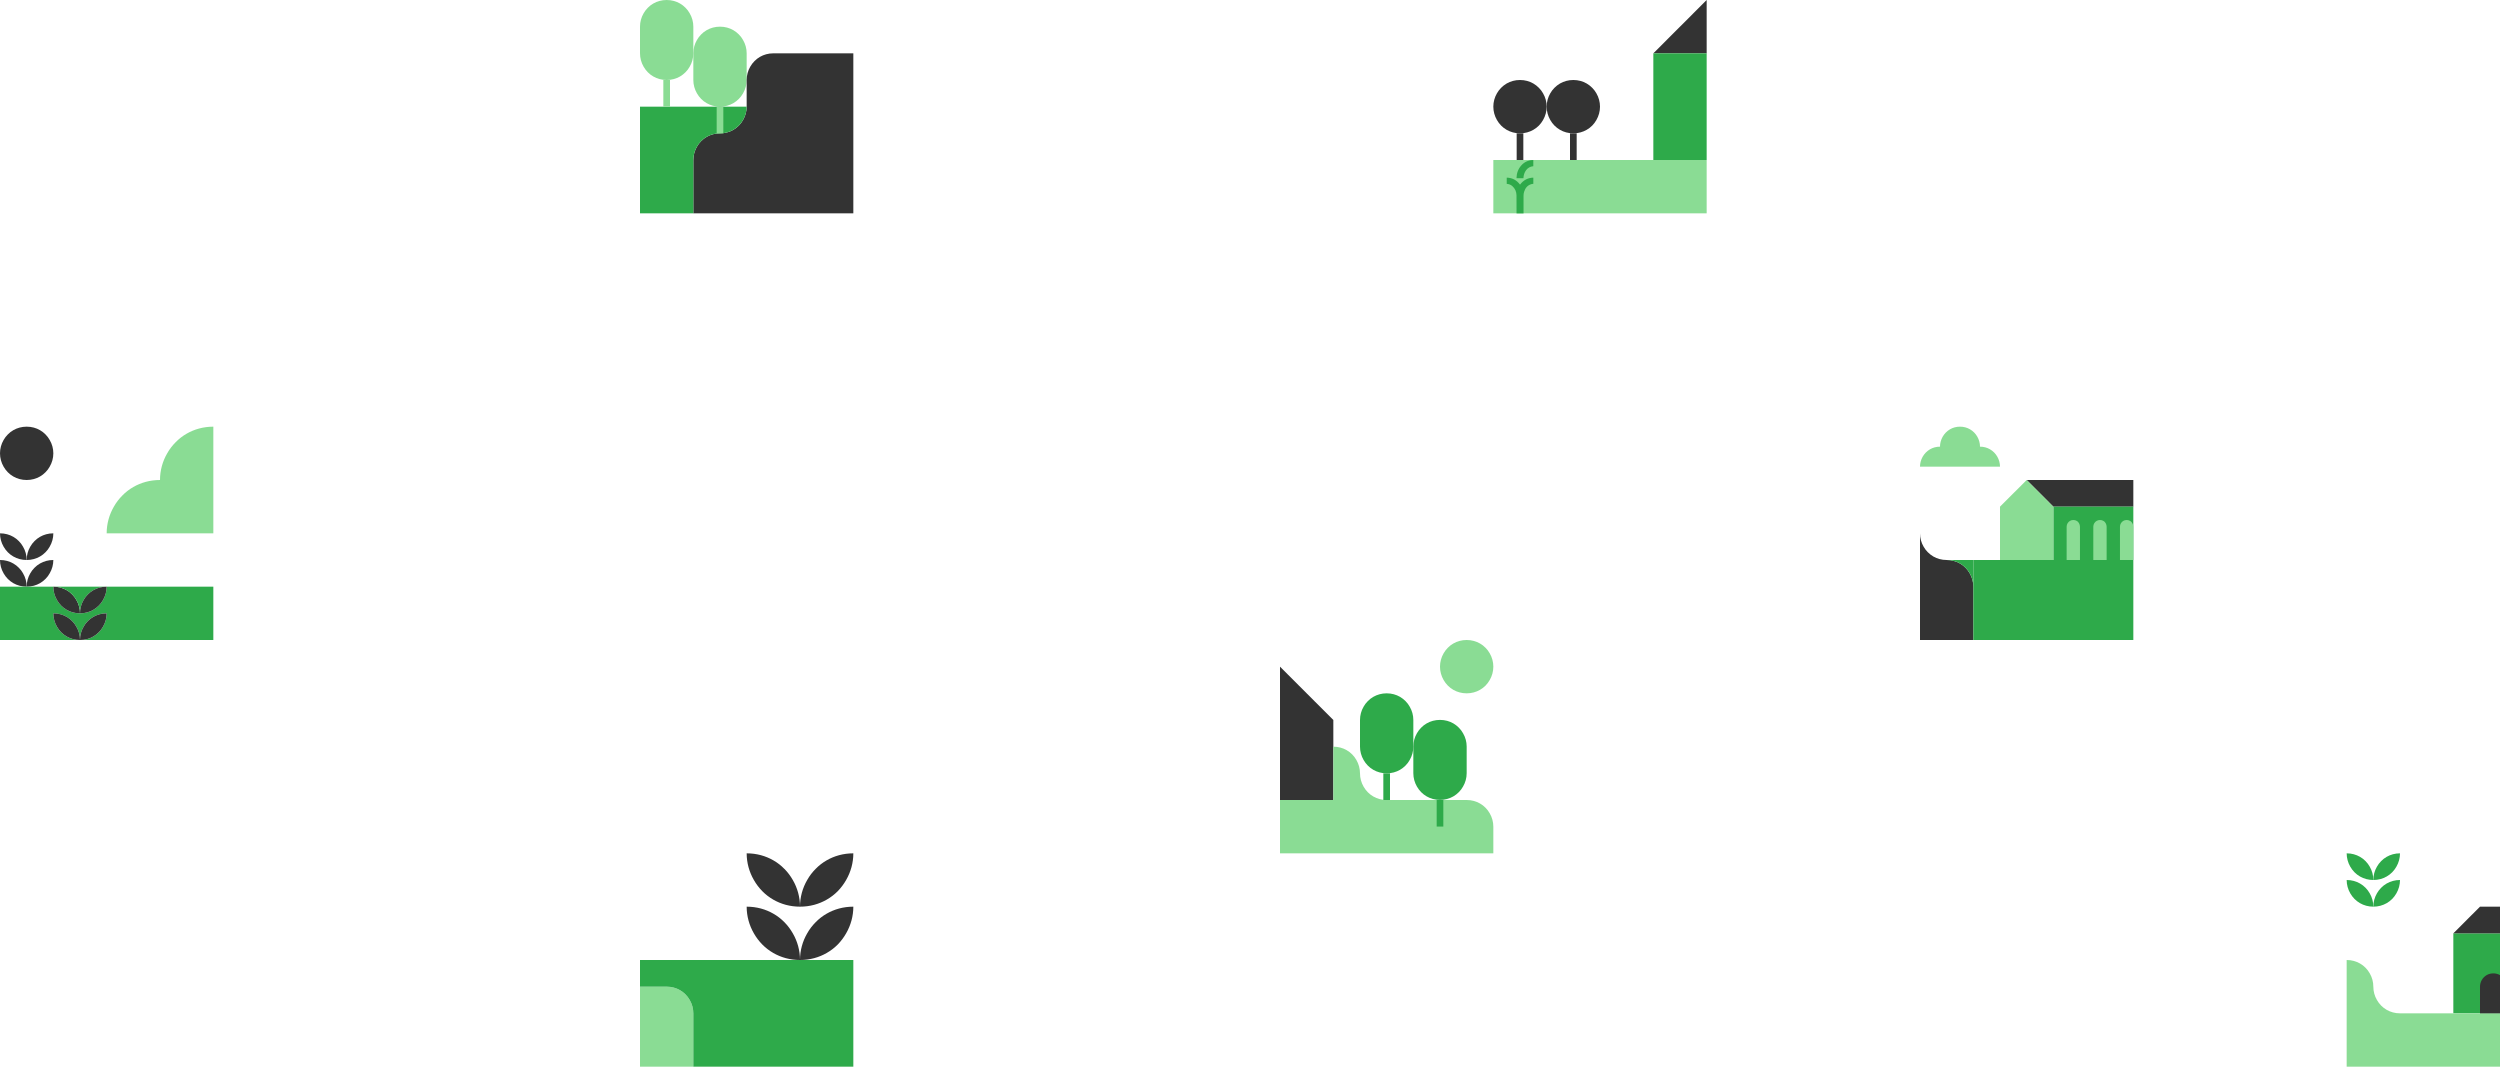 <svg width="375" height="160" viewBox="0 0 375 160" fill="none" xmlns="http://www.w3.org/2000/svg">
<g clip-path="url(#clip0_55_6051)">
<g clip-path="url(#clip1_55_6051)">
<path d="M104 4V8C104 8.705 103.81 9.395 103.455 10C103.29 10.3 103.08 10.58 102.83 10.83C102.585 11.08 102.305 11.295 102 11.475C101.425 11.805 100.75 12 100 12C99.25 12 98.575 11.805 98 11.475C97.695 11.3 97.415 11.085 97.17 10.835C96.925 10.585 96.71 10.3 96.54 10C96.19 9.395 96 8.705 96 8V4C96 3.29 96.19 2.6 96.54 2C96.71 1.695 96.925 1.415 97.17 1.17C97.415 0.915 97.695 0.7 98 0.525C98.575 0.195 99.25 0 100 0C100.75 0 101.425 0.195 102 0.525C102.305 0.705 102.585 0.92 102.83 1.17C103.08 1.42 103.29 1.7 103.455 2C103.81 2.6 104 3.29 104 4Z" fill="#8ADC94"/>
<path d="M112 8V12C112 12.705 111.81 13.395 111.455 14C111.29 14.3 111.08 14.58 110.83 14.83C110.585 15.08 110.305 15.295 110 15.475C109.425 15.805 108.75 16 108 16C107.25 16 106.575 15.805 106 15.475C105.695 15.3 105.415 15.085 105.17 14.835C104.925 14.585 104.71 14.3 104.54 14C104.19 13.395 104 12.705 104 12V8C104 7.29 104.19 6.6 104.54 6C104.71 5.695 104.925 5.415 105.17 5.17C105.415 4.915 105.695 4.7 106 4.525C106.575 4.195 107.25 4 108 4C108.75 4 109.425 4.195 110 4.525C110.305 4.705 110.585 4.92 110.83 5.17C111.08 5.42 111.29 5.7 111.455 6C111.81 6.6 112 7.29 112 8Z" fill="#8ADC94"/>
<path d="M128 8V32H104V24C104 23.29 104.19 22.6 104.54 22C104.71 21.695 104.925 21.415 105.17 21.17C105.415 20.915 105.695 20.7 106 20.525C106.575 20.195 107.25 20 108 20C108.75 20 109.425 19.805 110 19.475C110.305 19.295 110.585 19.08 110.83 18.83C111.08 18.58 111.29 18.3 111.455 18C111.81 17.395 112 16.705 112 16V12C112 11.29 112.19 10.6 112.54 10C112.71 9.695 112.925 9.415 113.17 9.17C113.415 8.915 113.695 8.7 114 8.525C114.575 8.195 115.25 8 116 8H128Z" fill="#333333"/>
<path d="M112 16C112 16.705 111.81 17.395 111.455 18C111.29 18.3 111.08 18.58 110.83 18.83C110.585 19.08 110.305 19.295 110 19.475C109.425 19.805 108.75 20 108 20C107.25 20 106.575 20.195 106 20.525C105.695 20.7 105.415 20.915 105.17 21.17C104.925 21.415 104.71 21.695 104.54 22C104.19 22.6 104 23.29 104 24V32H96V16H112Z" fill="#2EAA4A"/>
<path d="M100.5 12H99.5V16H100.5V12Z" fill="#8ADC94"/>
<path d="M108.5 16H107.5V20H108.5V16Z" fill="#8ADC94"/>
</g>
<g clip-path="url(#clip2_55_6051)">
<path d="M120 136C118.5 136 117.15 135.61 116 134.95C115.39 134.6 114.83 134.17 114.34 133.67C113.85 133.17 113.42 132.6 113.08 132C112.38 130.79 112 129.41 112 128C113.5 128 114.85 128.39 116 129.05C116.62 129.4 117.17 129.83 117.66 130.34H117.67C118.16 130.84 118.58 131.4 118.92 132C119.62 133.2 120 134.58 120 136Z" fill="#333333"/>
<path d="M128 136C128 137.41 127.62 138.79 126.92 140C126.58 140.6 126.16 141.16 125.67 141.67C125.18 142.16 124.62 142.6 124 142.95C122.85 143.61 121.5 144 120 144C120 142.58 120.38 141.2 121.08 140C121.42 139.39 121.85 138.83 122.34 138.34C122.83 137.83 123.39 137.4 124 137.05C125.15 136.39 126.5 136 128 136Z" fill="#333333"/>
<path d="M128 128C128 129.41 127.62 130.79 126.92 132C126.58 132.6 126.16 133.16 125.67 133.67C125.18 134.16 124.62 134.6 124 134.95C122.85 135.61 121.5 136 120 136C120 134.58 120.38 133.2 121.08 132C121.42 131.39 121.85 130.83 122.34 130.34C122.83 129.83 123.39 129.4 124 129.05C125.15 128.39 126.5 128 128 128Z" fill="#333333"/>
<path d="M120 144C118.5 144 117.15 143.61 116 142.95C115.39 142.6 114.83 142.17 114.34 141.67C113.85 141.17 113.42 140.6 113.08 140C112.38 138.79 112 137.41 112 136C113.5 136 114.85 136.39 116 137.05C116.62 137.4 117.18 137.84 117.67 138.34C118.16 138.84 118.58 139.4 118.92 140C119.62 141.2 120 142.58 120 144Z" fill="#333333"/>
<path d="M104 152V160H96V148H100C100.75 148 101.425 148.195 102 148.525C102.31 148.7 102.59 148.92 102.835 149.17C103.08 149.42 103.29 149.7 103.46 150C103.81 150.6 104 151.29 104 152Z" fill="#8ADC94"/>
<path d="M128 144V160H104V152C104 151.29 103.81 150.6 103.46 150C103.29 149.7 103.08 149.42 102.835 149.17C102.59 148.92 102.31 148.7 102 148.525C101.425 148.195 100.75 148 100 148H96V144H128Z" fill="#2EAA4A"/>
</g>
<g clip-path="url(#clip3_55_6051)">
<path d="M356 132C355.25 132 354.575 131.805 354 131.475C353.695 131.3 353.415 131.085 353.17 130.835C352.925 130.585 352.71 130.3 352.54 130C352.19 129.395 352 128.705 352 128C352.75 128 353.425 128.195 354 128.525C354.31 128.7 354.59 128.92 354.835 129.17C355.08 129.42 355.29 129.7 355.46 130C355.81 130.6 356 131.29 356 132Z" fill="#2EAA4A"/>
<path d="M360 132C360 132.705 359.81 133.395 359.46 134C359.29 134.3 359.08 134.58 358.835 134.835C358.59 135.08 358.31 135.3 358 135.475C357.425 135.805 356.75 136 356 136C356 135.29 356.19 134.6 356.54 134C356.71 133.695 356.925 133.415 357.17 133.17C357.415 132.915 357.695 132.7 358 132.525C358.575 132.195 359.25 132 360 132Z" fill="#2EAA4A"/>
<path d="M360 128C360 128.705 359.81 129.395 359.46 130C359.29 130.3 359.08 130.58 358.835 130.835C358.59 131.08 358.31 131.3 358 131.475C357.425 131.805 356.75 132 356 132C356 131.29 356.19 130.6 356.54 130C356.71 129.695 356.925 129.415 357.17 129.17C357.415 128.915 357.695 128.7 358 128.525C358.575 128.195 359.25 128 360 128Z" fill="#2EAA4A"/>
<path d="M356 136C355.25 136 354.575 135.805 354 135.475C353.695 135.3 353.415 135.085 353.17 134.835C352.92 134.58 352.71 134.3 352.54 134C352.19 133.395 352 132.705 352 132C352.75 132 353.425 132.195 354 132.525C354.31 132.7 354.59 132.92 354.835 133.17C355.08 133.42 355.29 133.7 355.46 134C355.81 134.6 356 135.29 356 136Z" fill="#2EAA4A"/>
<path d="M384 140H368V152H384V140Z" fill="#2EAA4A"/>
<path d="M384 136V140H368L369.17 138.835L370 138L370.83 137.17H370.835L372 136H384Z" fill="#333333"/>
<path d="M384 152V160H352V144C352.75 144 353.425 144.195 354 144.525C354.31 144.7 354.59 144.92 354.835 145.17C355.08 145.42 355.29 145.7 355.46 146C355.81 146.6 356 147.29 356 148C356 148.71 356.19 149.395 356.54 150C356.71 150.3 356.925 150.585 357.17 150.835C357.415 151.085 357.695 151.3 358 151.475C358.575 151.805 359.25 152 360 152H384Z" fill="#8ADC94"/>
<path d="M376 148V152H372V148C372 147.645 372.095 147.3 372.27 147C372.355 146.85 372.46 146.71 372.585 146.585C372.71 146.46 372.85 146.35 373 146.265C373.285 146.1 373.625 146.005 374 146.005C374.375 146.005 374.71 146.105 375 146.265C375.155 146.35 375.295 146.46 375.415 146.585C375.535 146.71 375.645 146.85 375.725 147C375.9 147.3 375.995 147.645 375.995 148H376Z" fill="#333333"/>
</g>
<g clip-path="url(#clip4_55_6051)">
<path d="M200 108V120H192V100L193.17 101.17L194 102L194.835 102.835L196 104L197.17 105.17L198 106L198.835 106.835L200 108Z" fill="#333333"/>
<path d="M224 100C224 100.705 223.81 101.395 223.46 102C223.29 102.3 223.08 102.58 222.835 102.835C222.59 103.08 222.31 103.3 222 103.475C221.425 103.805 220.75 104 220 104C219.25 104 218.575 103.805 218 103.475C217.695 103.3 217.415 103.085 217.17 102.835C216.92 102.58 216.71 102.3 216.54 102C216.19 101.395 216 100.705 216 100C216 99.295 216.19 98.605 216.54 98C216.71 97.7 216.925 97.415 217.17 97.17C217.415 96.915 217.695 96.7 218 96.525C218.575 96.195 219.25 96 220 96C220.75 96 221.425 96.195 222 96.525C222.31 96.7 222.585 96.915 222.83 97.17H222.835C223.08 97.42 223.29 97.7 223.46 98C223.81 98.605 224 99.295 224 100Z" fill="#8ADC94"/>
<path d="M224 124V128H192V120H200V112C200.75 112 201.425 112.195 202 112.525C202.31 112.7 202.59 112.92 202.835 113.17C203.08 113.42 203.29 113.7 203.46 114C203.81 114.605 204 115.295 204 116C204 116.705 204.19 117.395 204.54 118C204.71 118.3 204.925 118.585 205.17 118.835C205.415 119.085 205.695 119.3 206 119.475C206.575 119.805 207.25 120 208 120H220C220.75 120 221.425 120.195 222 120.525C222.31 120.7 222.59 120.92 222.835 121.17C223.08 121.42 223.29 121.7 223.46 122C223.81 122.605 224 123.295 224 124Z" fill="#8ADC94"/>
<path d="M220 111.985V115.985C220 116.69 219.81 117.38 219.455 117.985C219.29 118.285 219.08 118.565 218.83 118.815C218.585 119.065 218.305 119.28 218 119.46C217.425 119.79 216.75 119.985 216 119.985C215.25 119.985 214.575 119.79 214 119.46C213.695 119.285 213.415 119.07 213.17 118.82C212.925 118.57 212.71 118.285 212.54 117.985C212.19 117.38 212 116.69 212 115.985V111.985C212 111.275 212.19 110.585 212.54 109.985C212.71 109.68 212.925 109.4 213.17 109.155C213.415 108.9 213.695 108.685 214 108.51C214.575 108.18 215.25 107.985 216 107.985C216.75 107.985 217.425 108.18 218 108.51C218.305 108.69 218.585 108.905 218.83 109.155C219.08 109.405 219.29 109.685 219.455 109.985C219.81 110.585 220 111.275 220 111.985Z" fill="#2EAA4A"/>
<path d="M216.5 119.985H215.5V123.985H216.5V119.985Z" fill="#2EAA4A"/>
<path d="M212 108V112C212 112.705 211.81 113.395 211.455 114C211.29 114.3 211.08 114.58 210.83 114.83C210.585 115.08 210.305 115.295 210 115.475C209.425 115.805 208.75 116 208 116C207.25 116 206.575 115.805 206 115.475C205.695 115.3 205.415 115.085 205.17 114.835C204.925 114.585 204.71 114.3 204.54 114C204.19 113.395 204 112.705 204 112V108C204 107.29 204.19 106.6 204.54 106C204.71 105.695 204.925 105.415 205.17 105.17C205.415 104.915 205.695 104.7 206 104.525C206.575 104.195 207.25 104 208 104C208.75 104 209.425 104.195 210 104.525C210.305 104.705 210.585 104.92 210.83 105.17C211.08 105.42 211.29 105.7 211.455 106C211.81 106.6 212 107.29 212 108Z" fill="#2EAA4A"/>
<path d="M208.5 116H207.5V120H208.5V116Z" fill="#2EAA4A"/>
</g>
<g clip-path="url(#clip5_55_6051)">
<path d="M256 0V8H248L249.17 6.835L250 6L252 4L253.17 2.835L254 2L256 0Z" fill="#333333"/>
<path d="M232 16C232 16.705 231.81 17.395 231.46 18C231.29 18.305 231.08 18.58 230.835 18.835C230.59 19.08 230.31 19.3 230 19.475C229.425 19.805 228.75 20 228 20C227.25 20 226.575 19.805 226 19.475C225.695 19.3 225.415 19.085 225.17 18.835C224.925 18.585 224.71 18.305 224.54 18C224.19 17.395 224 16.705 224 16C224 15.295 224.19 14.6 224.54 14C224.71 13.695 224.925 13.415 225.17 13.17C225.415 12.92 225.695 12.705 226 12.525C226.575 12.195 227.25 12 228 12C228.75 12 229.425 12.195 230 12.525C230.305 12.705 230.585 12.92 230.83 13.17C231.075 13.415 231.29 13.695 231.46 14C231.81 14.6 232 15.295 232 16Z" fill="#333333"/>
<path d="M240 16C240 16.705 239.81 17.395 239.46 18C239.29 18.305 239.08 18.58 238.835 18.835C238.59 19.08 238.31 19.3 238 19.475C237.425 19.805 236.75 20 236 20C235.25 20 234.575 19.805 234 19.475C233.695 19.3 233.415 19.085 233.17 18.835C232.925 18.585 232.71 18.305 232.54 18C232.19 17.395 232 16.705 232 16C232 15.295 232.19 14.6 232.54 14C232.71 13.695 232.925 13.415 233.17 13.17C233.415 12.92 233.695 12.705 234 12.525C234.575 12.195 235.25 12 236 12C236.75 12 237.425 12.195 238 12.525C238.305 12.705 238.585 12.92 238.83 13.17C239.075 13.415 239.29 13.695 239.46 14C239.81 14.6 240 15.295 240 16Z" fill="#333333"/>
<path d="M256 8H248V24H256V8Z" fill="#2EAA4A"/>
<path d="M256 24H224V32H256V24Z" fill="#8ADC94"/>
<path d="M236.5 20H235.5V24H236.5V20Z" fill="#333333"/>
<path d="M228.5 20H227.5V24H228.5V20Z" fill="#333333"/>
<path d="M229.995 27.565C229.895 27.585 229.79 27.595 229.69 27.625C229.1 27.8 228.78 28.23 228.61 28.79C228.555 28.97 228.53 29.17 228.53 29.36C228.52 30.185 228.53 31.01 228.53 31.84V32.005H227.48C227.48 31.95 227.48 31.9 227.48 31.85C227.48 31 227.49 30.145 227.475 29.295C227.465 28.75 227.26 28.275 226.845 27.91C226.61 27.705 226.33 27.6 226.01 27.58V26.645C226.85 26.665 227.5 27.025 228.005 27.695C228.505 27.03 229.16 26.67 230 26.645V27.575L229.995 27.565Z" fill="#2EAA4A"/>
<path d="M229.995 24.93C229.065 25.005 228.545 25.84 228.515 26.73H227.475C227.49 26.01 227.705 25.365 228.185 24.825C228.66 24.29 229.265 24.015 229.995 24V24.93Z" fill="#2EAA4A"/>
</g>
<g clip-path="url(#clip6_55_6051)">
<path d="M8 68C8 68.705 7.81 69.395 7.455 70C7.29 70.3 7.08 70.58 6.83 70.83C6.59 71.08 6.31 71.295 6 71.475C5.43 71.805 4.75 72 4 72C3.25 72 2.575 71.805 2 71.475C1.695 71.3 1.415 71.085 1.17 70.835C0.925 70.585 0.71 70.3 0.54 70C0.19 69.395 0 68.705 0 68C0 67.295 0.19 66.6 0.54 66C0.71 65.695 0.925 65.415 1.17 65.17C1.415 64.915 1.695 64.7 2 64.525C2.575 64.195 3.25 64 4 64C4.75 64 5.43 64.195 6 64.525C6.31 64.705 6.59 64.92 6.83 65.17C7.08 65.42 7.29 65.7 7.455 66C7.81 66.6 8 67.29 8 68Z" fill="#333333"/>
<path d="M32 64V80H16C16 78.58 16.38 77.2 17.08 76C17.42 75.39 17.85 74.83 18.34 74.34C18.83 73.83 19.39 73.4 20 73.05C21.15 72.39 22.5 72 24 72C24 70.58 24.38 69.2 25.08 68C25.42 67.39 25.85 66.83 26.34 66.34C26.83 65.83 27.39 65.4 28 65.05C29.15 64.39 30.5 64 32 64Z" fill="#8ADC94"/>
<path d="M8 80C8 80.705 7.81 81.395 7.455 82C7.29 82.3 7.08 82.58 6.83 82.83C6.59 83.08 6.31 83.295 6 83.475C5.43 83.805 4.75 84 4 84C4 83.29 4.19 82.6 4.54 82C4.71 81.695 4.925 81.415 5.17 81.17C5.415 80.915 5.695 80.7 6 80.525C6.575 80.195 7.25 80 8 80Z" fill="#333333"/>
<path d="M4 84C3.25 84 2.575 83.805 2 83.475C1.695 83.3 1.415 83.085 1.17 82.835C0.925 82.585 0.71 82.3 0.54 82C0.19 81.395 0 80.705 0 80C0.75 80 1.43 80.195 2 80.525C2.31 80.705 2.59 80.92 2.83 81.17C3.08 81.42 3.29 81.7 3.455 82C3.81 82.6 4 83.29 4 84Z" fill="#333333"/>
<path d="M8 84C8 84.705 7.81 85.39 7.455 85.995C7.29 86.3 7.08 86.58 6.83 86.83C6.59 87.08 6.31 87.295 6 87.475C5.43 87.805 4.75 88 4 88C4 87.29 4.19 86.6 4.54 86C4.71 85.695 4.925 85.415 5.17 85.17C5.415 84.915 5.695 84.7 6 84.525C6.575 84.195 7.25 84 8 84Z" fill="#333333"/>
<path d="M4 88C3.25 88 2.575 87.805 2 87.475C1.695 87.3 1.415 87.085 1.17 86.835C0.92 86.58 0.71 86.3 0.54 86C0.19 85.395 0 84.705 0 84C0.75 84 1.43 84.195 2 84.525C2.31 84.705 2.59 84.92 2.83 85.17C3.075 85.415 3.29 85.695 3.455 85.995C3.455 85.995 3.46 85.995 3.455 86C3.81 86.6 4 87.29 4 88Z" fill="#333333"/>
<path d="M32 88V96H12C12.75 96 13.43 95.805 14 95.475C14.31 95.295 14.59 95.08 14.83 94.83C15.08 94.58 15.29 94.3 15.455 94C15.81 93.395 16 92.705 16 92C15.25 92 14.575 92.195 14 92.525C13.695 92.7 13.415 92.915 13.17 93.17C12.925 93.415 12.71 93.695 12.54 94C12.19 94.6 12 95.29 12 96C12 95.29 11.81 94.6 11.455 94C11.29 93.7 11.08 93.42 10.83 93.17C10.59 92.92 10.31 92.705 10 92.525C9.43 92.195 8.75 92 8 92C8 92.705 8.19 93.395 8.54 94C8.71 94.3 8.925 94.585 9.17 94.835C9.415 95.085 9.695 95.3 10 95.475C10.575 95.805 11.25 96 12 96H0V88H8C8 88.705 8.19 89.395 8.54 90C8.71 90.3 8.925 90.585 9.17 90.835C9.415 91.085 9.695 91.3 10 91.475C10.575 91.805 11.25 92 12 92C12.75 92 13.43 91.805 14 91.475C14.31 91.295 14.59 91.08 14.83 90.83C15.08 90.58 15.29 90.3 15.455 90C15.81 89.395 16 88.705 16 88H32Z" fill="#2EAA4A"/>
<path d="M12 92C11.25 92 10.575 91.805 10 91.475C9.695 91.3 9.415 91.085 9.17 90.835C8.925 90.585 8.71 90.3 8.54 90C8.19 89.395 8 88.705 8 88C8.75 88 9.43 88.195 10 88.525C10.31 88.705 10.59 88.92 10.83 89.17C11.08 89.42 11.29 89.7 11.455 90C11.81 90.6 12 91.29 12 92Z" fill="#333333"/>
<path d="M16 88C15.25 88 14.575 88.195 14 88.525C13.695 88.7 13.415 88.915 13.17 89.17C12.925 89.415 12.71 89.695 12.54 90C12.19 90.6 12 91.29 12 92C12 91.29 11.81 90.6 11.455 90C11.29 89.7 11.08 89.42 10.83 89.17C10.59 88.92 10.31 88.705 10 88.525C9.43 88.195 8.75 88 8 88H16Z" fill="#2EAA4A"/>
<path d="M16 92C16 92.705 15.81 93.395 15.455 94C15.29 94.3 15.08 94.58 14.83 94.83C14.59 95.08 14.31 95.295 14 95.475C13.43 95.805 12.75 96 12 96C12 95.29 12.19 94.6 12.54 94C12.71 93.695 12.925 93.415 13.17 93.17C13.415 92.915 13.695 92.7 14 92.525C14.575 92.195 15.25 92 16 92Z" fill="#333333"/>
<path d="M16 88C16 88.705 15.81 89.395 15.455 90C15.29 90.3 15.08 90.58 14.83 90.83C14.59 91.08 14.31 91.295 14 91.475C13.43 91.805 12.75 92 12 92C12 91.29 12.19 90.6 12.54 90C12.71 89.695 12.925 89.415 13.17 89.17C13.415 88.915 13.695 88.7 14 88.525C14.575 88.195 15.25 88 16 88Z" fill="#333333"/>
<path d="M12 96C11.25 96 10.575 95.805 10 95.475C9.695 95.3 9.415 95.085 9.17 94.835C8.925 94.585 8.71 94.3 8.54 94C8.19 93.395 8 92.705 8 92C8.75 92 9.43 92.195 10 92.525C10.31 92.705 10.59 92.92 10.83 93.17C11.08 93.42 11.29 93.7 11.455 94C11.81 94.6 12 95.29 12 96Z" fill="#333333"/>
</g>
<g clip-path="url(#clip7_55_6051)">
<path d="M320 72V76H308L304 72H320Z" fill="#333333"/>
<path d="M320 76H308V84H320V76Z" fill="#2EAA4A"/>
<path d="M296 88V96H288V80C288 80.705 288.19 81.4 288.54 82C288.71 82.305 288.925 82.585 289.17 82.83C289.415 83.08 289.695 83.295 290 83.475C290.575 83.805 291.25 84 292 84C292.75 84 293.425 84.195 294 84.525C294.31 84.7 294.59 84.92 294.835 85.17C295.08 85.42 295.29 85.695 295.46 86C295.81 86.605 296 87.295 296 88Z" fill="#333333"/>
<path d="M308 76V84H300V76L301.17 74.83L302 74L302.835 73.17L304 72L308 76Z" fill="#8ADC94"/>
<path d="M315.865 78.5C315.82 78.425 315.77 78.355 315.71 78.29C315.65 78.225 315.58 78.175 315.5 78.13C315.355 78.045 315.19 78 315 78C314.81 78 314.645 78.05 314.5 78.13C314.425 78.175 314.355 78.225 314.29 78.29C314.23 78.35 314.175 78.42 314.13 78.5C314.045 78.65 313.995 78.825 313.995 79V81V84H315.995V79C315.995 78.825 315.945 78.65 315.86 78.5H315.865Z" fill="#8ADC94"/>
<path d="M311.865 78.5C311.82 78.425 311.77 78.355 311.71 78.29C311.65 78.225 311.58 78.175 311.5 78.13C311.355 78.045 311.19 78 311 78C310.81 78 310.645 78.05 310.5 78.13C310.425 78.175 310.355 78.225 310.29 78.29C310.23 78.35 310.175 78.42 310.13 78.5C310.045 78.65 309.995 78.825 309.995 79V81V84H311.995V79C311.995 78.825 311.945 78.65 311.86 78.5H311.865Z" fill="#8ADC94"/>
<path d="M319.865 78.5C319.82 78.425 319.77 78.355 319.71 78.29C319.65 78.225 319.58 78.175 319.5 78.13C319.355 78.045 319.19 78 319 78C318.81 78 318.645 78.05 318.5 78.13C318.425 78.175 318.355 78.225 318.29 78.29C318.23 78.35 318.175 78.42 318.13 78.5C318.045 78.65 317.995 78.825 317.995 79V81V84H319.995V79C319.995 78.825 319.945 78.65 319.86 78.5H319.865Z" fill="#8ADC94"/>
<path d="M296 84V88C296 87.295 295.81 86.605 295.46 86C295.29 85.695 295.08 85.42 294.835 85.17C294.59 84.92 294.31 84.7 294 84.525C293.425 84.195 292.75 84 292 84H296Z" fill="#2EAA4A"/>
<path d="M320 84H296V96H320V84Z" fill="#2EAA4A"/>
<path d="M300 70H288C288 69.47 288.145 68.955 288.405 68.5C288.665 68.05 289.04 67.66 289.5 67.395C289.93 67.145 290.435 67 291 67C291 66.47 291.145 65.955 291.405 65.5C291.665 65.05 292.04 64.66 292.5 64.395C292.93 64.145 293.435 64 294 64C294.565 64 295.07 64.145 295.5 64.395C295.965 64.665 296.34 65.05 296.595 65.5C296.855 65.955 297 66.47 297 67C297.565 67 298.07 67.145 298.5 67.395C298.965 67.665 299.34 68.05 299.595 68.5C299.855 68.955 300 69.47 300 70Z" fill="#8ADC94"/>
</g>
</g>
<defs>
<clipPath id="clip0_55_6051">
<rect width="375" height="160" fill="white"/>
</clipPath>
<clipPath id="clip1_55_6051">
<rect width="32" height="32" fill="white" transform="translate(96)"/>
</clipPath>
<clipPath id="clip2_55_6051">
<rect width="32" height="32" fill="white" transform="translate(96 128)"/>
</clipPath>
<clipPath id="clip3_55_6051">
<rect width="32" height="32" fill="white" transform="translate(352 128)"/>
</clipPath>
<clipPath id="clip4_55_6051">
<rect width="32" height="32" fill="white" transform="translate(192 96)"/>
</clipPath>
<clipPath id="clip5_55_6051">
<rect width="32" height="32" fill="white" transform="translate(224)"/>
</clipPath>
<clipPath id="clip6_55_6051">
<rect width="32" height="32" fill="white" transform="translate(0 64)"/>
</clipPath>
<clipPath id="clip7_55_6051">
<rect width="32" height="32" fill="white" transform="translate(288 64)"/>
</clipPath>
</defs>
</svg>
